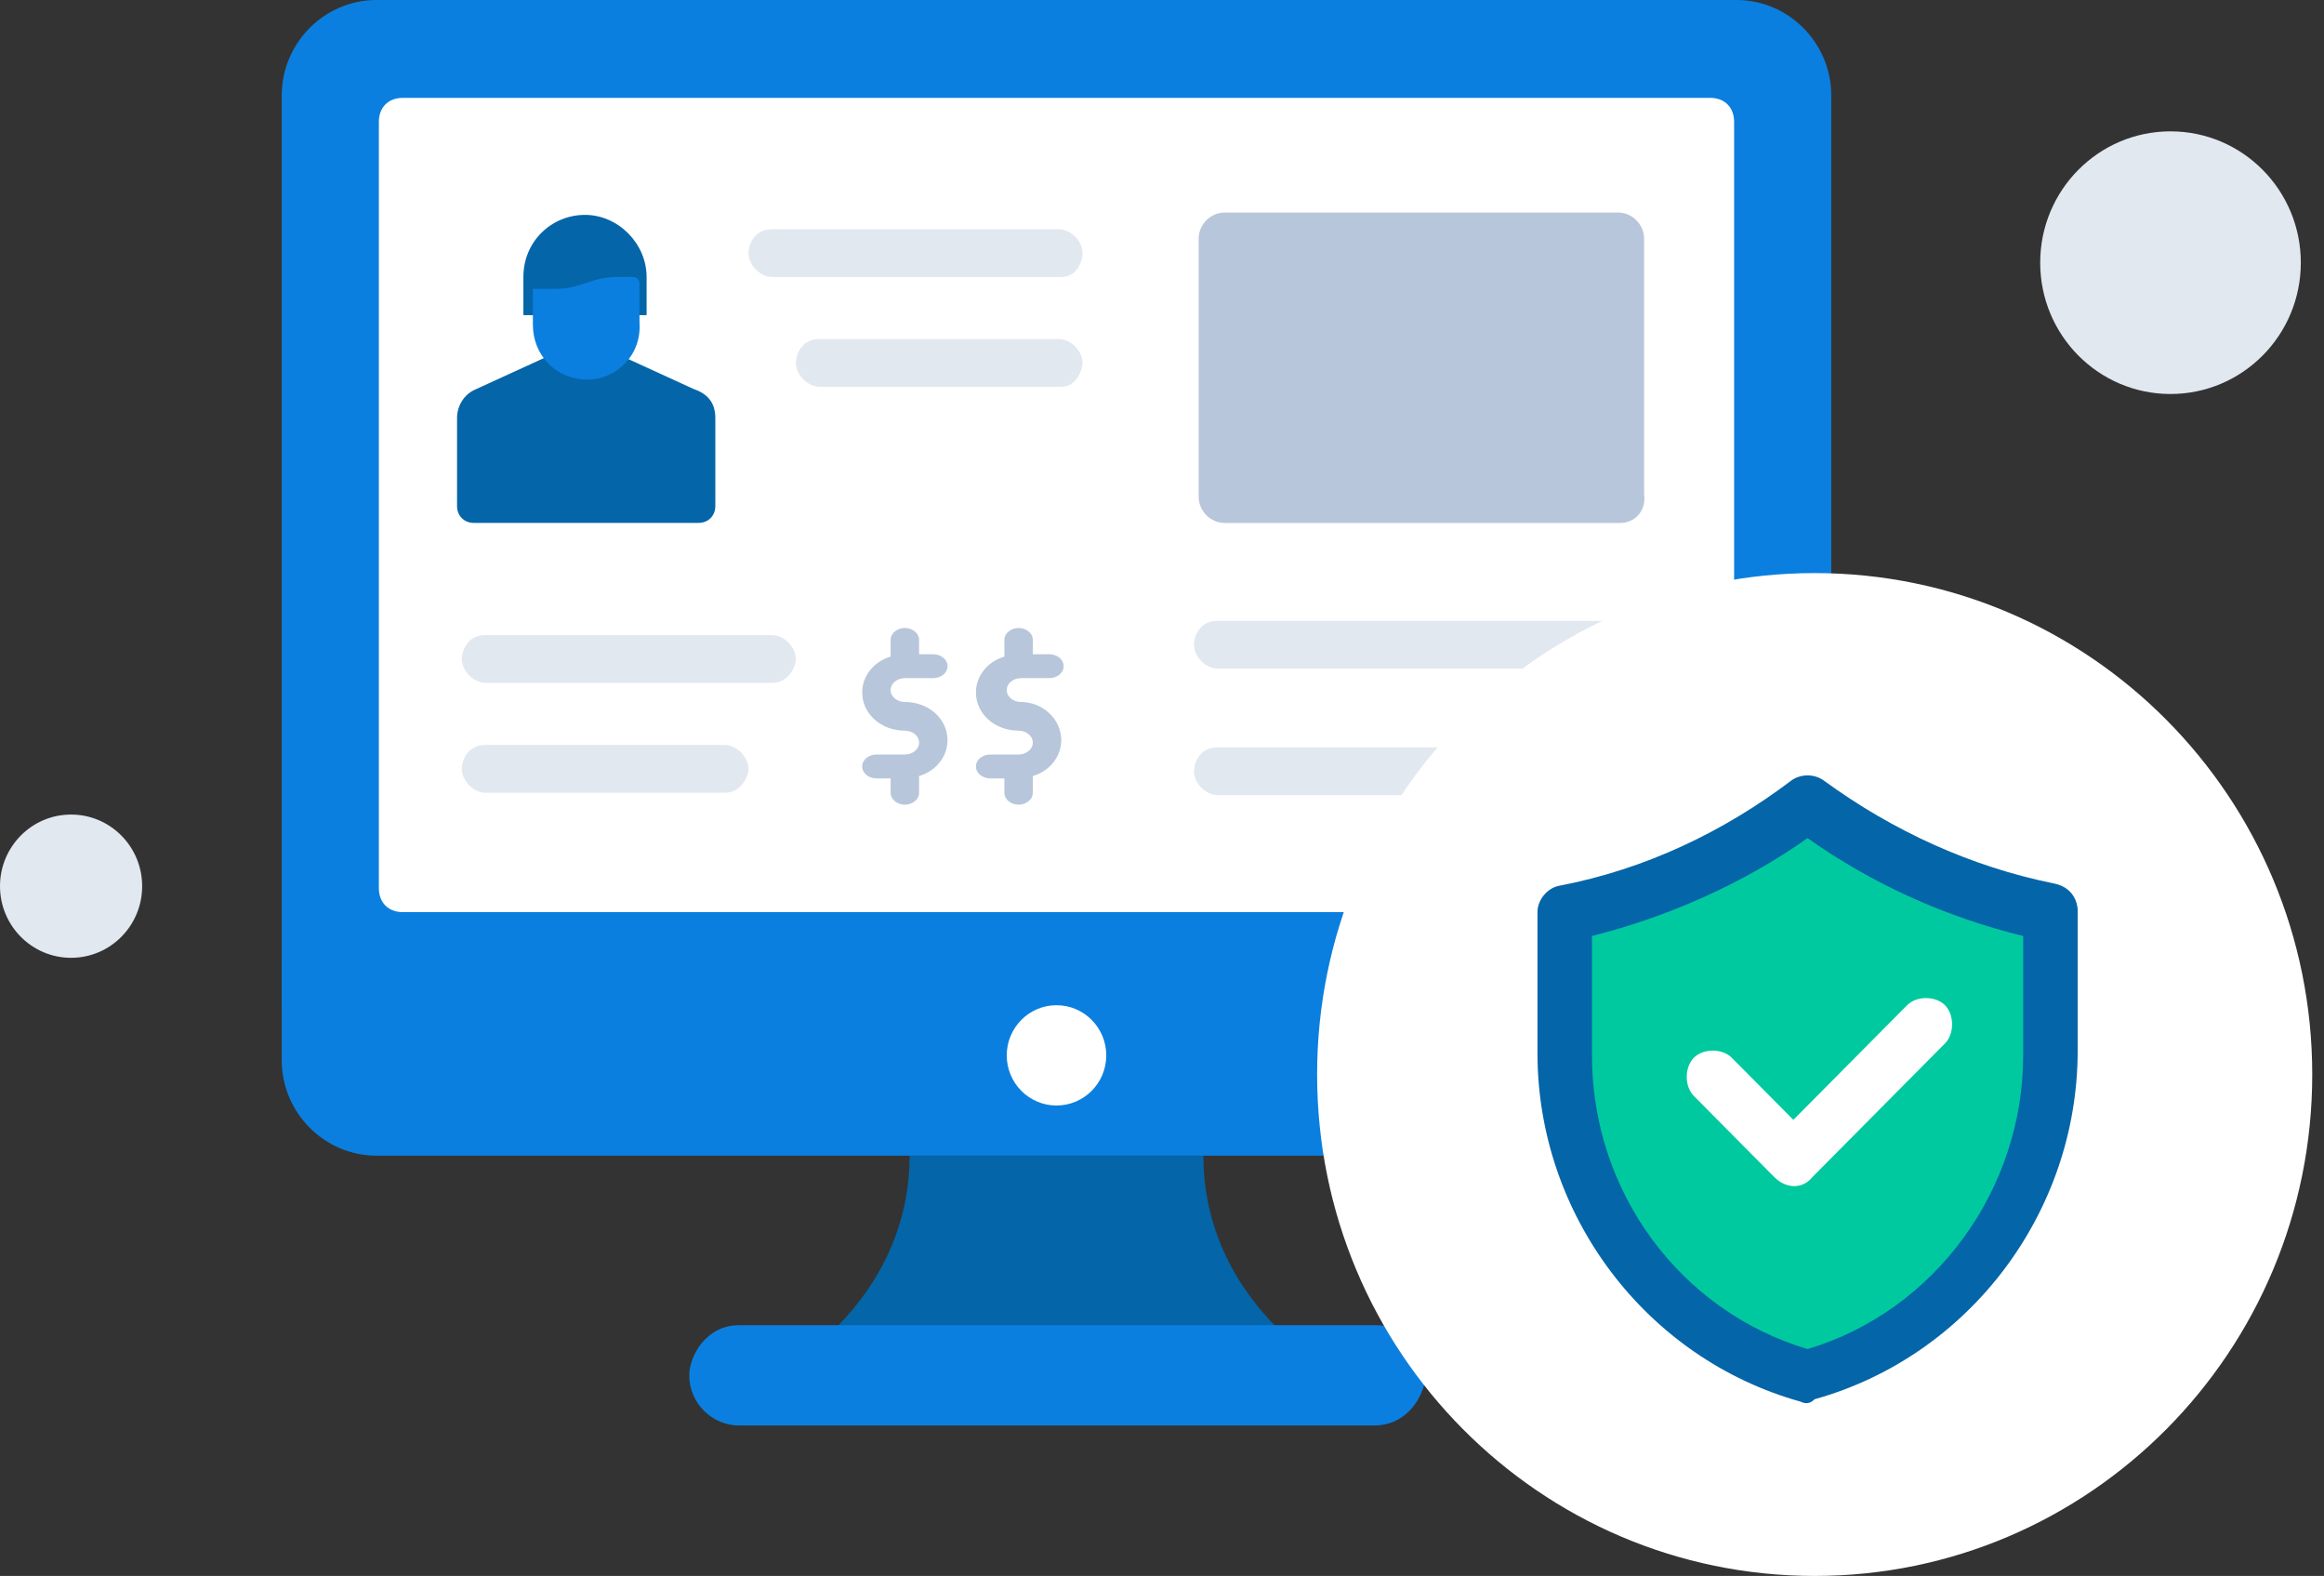 <svg width="118" height="80" viewBox="0 0 118 80" fill="none" xmlns="http://www.w3.org/2000/svg">
<rect x="0" y="0" width="118" height="80" fill="#333333" stroke="none"/>
<path d="M92.981 51.394H14.305V4.848C14.305 2.182 16.47 0 19.117 0H88.169C90.816 0 92.981 2.182 92.981 4.848V51.394Z" fill="#0B7FDF"/>
<path d="M88.169 58.666H19.117C16.47 58.666 14.305 56.484 14.305 53.818V48.605H92.981V53.818C92.981 56.484 90.816 58.666 88.169 58.666Z" fill="#0B7FDF"/>
<path d="M64.831 67.393H42.455C44.982 64.848 46.185 61.818 46.185 58.666H61.102C61.102 61.818 62.305 64.848 64.831 67.393Z" fill="#0465A8"/>
<path d="M69.763 72.364H37.523C36.2 72.364 34.997 71.273 34.997 69.819C34.997 68.849 35.839 67.273 37.523 67.273H69.884C71.207 67.273 72.41 68.364 72.41 69.819C72.29 70.91 71.448 72.364 69.763 72.364Z" fill="#0B7FDF"/>
<path d="M86.846 46.302H20.44C19.718 46.302 19.237 45.817 19.237 45.09V6.181C19.237 5.454 19.718 4.969 20.44 4.969H86.846C87.568 4.969 88.049 5.454 88.049 6.181V45.09C88.049 45.817 87.448 46.302 86.846 46.302Z" fill="white"/>
<path d="M53.643 56.12C55.038 56.12 56.17 54.981 56.17 53.575C56.17 52.169 55.038 51.029 53.643 51.029C52.248 51.029 51.117 52.169 51.117 53.575C51.117 54.981 52.248 56.12 53.643 56.12Z" fill="white"/>
<path d="M82.515 40.364H61.824C61.222 40.364 60.621 39.758 60.621 39.152C60.621 38.788 60.861 37.94 61.824 37.94H82.515C83.117 37.94 83.718 38.545 83.718 39.152C83.718 39.394 83.478 40.364 82.515 40.364Z" fill="#E2E8F0"/>
<path d="M82.515 33.94H61.824C61.222 33.94 60.621 33.334 60.621 32.728C60.621 32.364 60.861 31.516 61.824 31.516H82.515C83.117 31.516 83.718 32.122 83.718 32.728C83.718 33.091 83.478 33.94 82.515 33.94Z" fill="#E2E8F0"/>
<path d="M39.207 34.666H24.651C24.049 34.666 23.448 34.06 23.448 33.454C23.448 33.091 23.688 32.242 24.651 32.242H39.207C39.809 32.242 40.41 32.848 40.41 33.454C40.41 33.818 40.049 34.666 39.207 34.666Z" fill="#E2E8F0"/>
<path d="M36.801 40.243H24.651C24.049 40.243 23.448 39.636 23.448 39.031C23.448 38.667 23.688 37.818 24.651 37.818H36.801C37.403 37.818 38.004 38.424 38.004 39.031C38.004 39.394 37.643 40.243 36.801 40.243Z" fill="#E2E8F0"/>
<path d="M53.884 14.061H39.207C38.606 14.061 38.004 13.455 38.004 12.849C38.004 12.485 38.245 11.637 39.207 11.637H53.764C54.365 11.637 54.967 12.243 54.967 12.849C54.967 13.213 54.726 14.061 53.884 14.061Z" fill="#E2E8F0"/>
<path d="M53.884 19.635H41.613C41.012 19.635 40.41 19.029 40.41 18.423C40.41 18.059 40.651 17.211 41.613 17.211H53.764C54.365 17.211 54.967 17.817 54.967 18.423C54.967 18.666 54.726 19.635 53.884 19.635Z" fill="#E2E8F0"/>
<path d="M82.275 26.547H62.184C61.463 26.547 60.861 25.941 60.861 25.213V12.122C60.861 11.395 61.463 10.789 62.184 10.789H82.154C82.876 10.789 83.478 11.395 83.478 12.122V25.092C83.598 25.941 82.996 26.547 82.275 26.547Z" fill="#B7C6DA"/>
<path d="M110.206 20.001C113.861 20.001 116.823 17.017 116.823 13.335C116.823 9.653 113.861 6.668 110.206 6.668C106.552 6.668 103.59 9.653 103.59 13.335C103.59 17.017 106.552 20.001 110.206 20.001Z" fill="#E2E8F0"/>
<path d="M3.609 48.622C5.602 48.622 7.218 46.994 7.218 44.986C7.218 42.978 5.602 41.35 3.609 41.35C1.616 41.35 0 42.978 0 44.986C0 46.994 1.616 48.622 3.609 48.622Z" fill="#E2E8F0"/>
<path d="M92.139 80.001C106.092 80.001 117.403 68.605 117.403 54.546C117.403 40.488 106.092 29.092 92.139 29.092C78.187 29.092 66.876 40.488 66.876 54.546C66.876 68.605 78.187 80.001 92.139 80.001Z" fill="white"/>
<path d="M36.32 21.21V25.695C36.32 26.18 35.959 26.544 35.478 26.544H24.049C23.568 26.544 23.207 26.18 23.207 25.695V21.21C23.207 20.604 23.568 19.998 24.169 19.756L28.139 17.938H31.267L35.237 19.756C35.959 19.998 36.32 20.483 36.32 21.21Z" fill="#0465A8"/>
<path d="M32.951 15.999H26.575V14.06C26.575 12.242 28.019 10.908 29.703 10.908C31.387 10.908 32.831 12.363 32.831 14.06V15.999H32.951Z" fill="#0465A8"/>
<path d="M29.824 19.271C28.26 19.271 27.057 18.059 27.057 16.483V14.665H28.14C29.583 14.665 29.944 14.059 31.388 14.059H32.109C32.35 14.059 32.47 14.18 32.47 14.422V16.362C32.591 18.059 31.267 19.271 29.824 19.271Z" fill="#0B7FDF"/>
<path d="M104.169 46.302V53.454C104.169 61.09 99.117 67.757 91.778 69.817C84.56 67.757 79.387 61.09 79.387 53.454V46.302C83.838 45.454 88.049 43.636 91.778 40.727C95.507 43.636 99.718 45.454 104.169 46.302Z" fill="#00C99F"/>
<path d="M91.417 71.151C83.598 68.969 78.064 61.697 78.064 53.454V46.303C78.064 45.697 78.545 45.091 79.147 44.969C83.598 44.121 87.568 42.181 90.936 39.636C91.417 39.272 92.139 39.272 92.62 39.636C96.109 42.181 100.079 44 104.29 44.848C105.493 45.091 105.493 46.181 105.493 46.181V53.333C105.493 61.575 99.959 68.848 92.139 71.03C91.899 71.272 91.658 71.272 91.417 71.151ZM80.831 47.515V53.575C80.831 60.484 85.282 66.545 91.778 68.484C98.275 66.545 102.726 60.363 102.726 53.575V47.515C98.756 46.545 95.026 44.848 91.778 42.545C88.53 44.848 84.68 46.545 80.831 47.515Z" fill="#0465A8"/>
<path d="M90.094 59.757L86.004 55.636C85.523 55.151 85.523 54.181 86.004 53.696C86.485 53.212 87.448 53.212 87.929 53.696L91.057 56.848L96.831 51.03C97.312 50.545 98.275 50.545 98.756 51.03C99.237 51.514 99.237 52.484 98.756 52.969L92.019 59.757C91.538 60.363 90.696 60.363 90.094 59.757Z" fill="white"/>
<path d="M51.839 35.636C51.478 35.636 51.117 35.394 51.117 35.03C51.117 34.667 51.478 34.424 51.839 34.424H53.282C53.643 34.424 54.004 34.182 54.004 33.818C54.004 33.455 53.643 33.212 53.282 33.212H52.44V32.485C52.44 32.121 52.079 31.879 51.718 31.879C51.358 31.879 50.997 32.121 50.997 32.485V33.334C50.154 33.576 49.553 34.303 49.553 35.152C49.553 36.242 50.515 37.091 51.718 37.091C52.079 37.091 52.44 37.334 52.44 37.697C52.44 38.061 52.079 38.303 51.718 38.303H50.275C49.914 38.303 49.553 38.546 49.553 38.909C49.553 39.273 49.914 39.515 50.275 39.515H50.997V40.242C50.997 40.606 51.358 40.849 51.718 40.849C52.079 40.849 52.44 40.606 52.44 40.242V39.394C53.282 39.152 53.884 38.424 53.884 37.576C53.884 36.485 52.921 35.636 51.839 35.636Z" fill="#B7C6DA"/>
<path d="M45.944 35.636C45.583 35.636 45.222 35.394 45.222 35.03C45.222 34.667 45.583 34.424 45.944 34.424H47.388C47.748 34.424 48.109 34.182 48.109 33.818C48.109 33.455 47.748 33.212 47.388 33.212H46.666V32.485C46.666 32.121 46.305 31.879 45.944 31.879C45.583 31.879 45.222 32.121 45.222 32.485V33.334C44.38 33.576 43.778 34.303 43.778 35.152C43.778 36.242 44.741 37.091 45.944 37.091C46.305 37.091 46.666 37.334 46.666 37.697C46.666 38.061 46.305 38.303 45.944 38.303H44.5C44.139 38.303 43.778 38.546 43.778 38.909C43.778 39.273 44.139 39.515 44.5 39.515H45.222V40.242C45.222 40.606 45.583 40.849 45.944 40.849C46.305 40.849 46.666 40.606 46.666 40.242V39.394C47.508 39.152 48.109 38.424 48.109 37.576C48.109 36.485 47.147 35.636 45.944 35.636Z" fill="#B7C6DA"/>
</svg>

